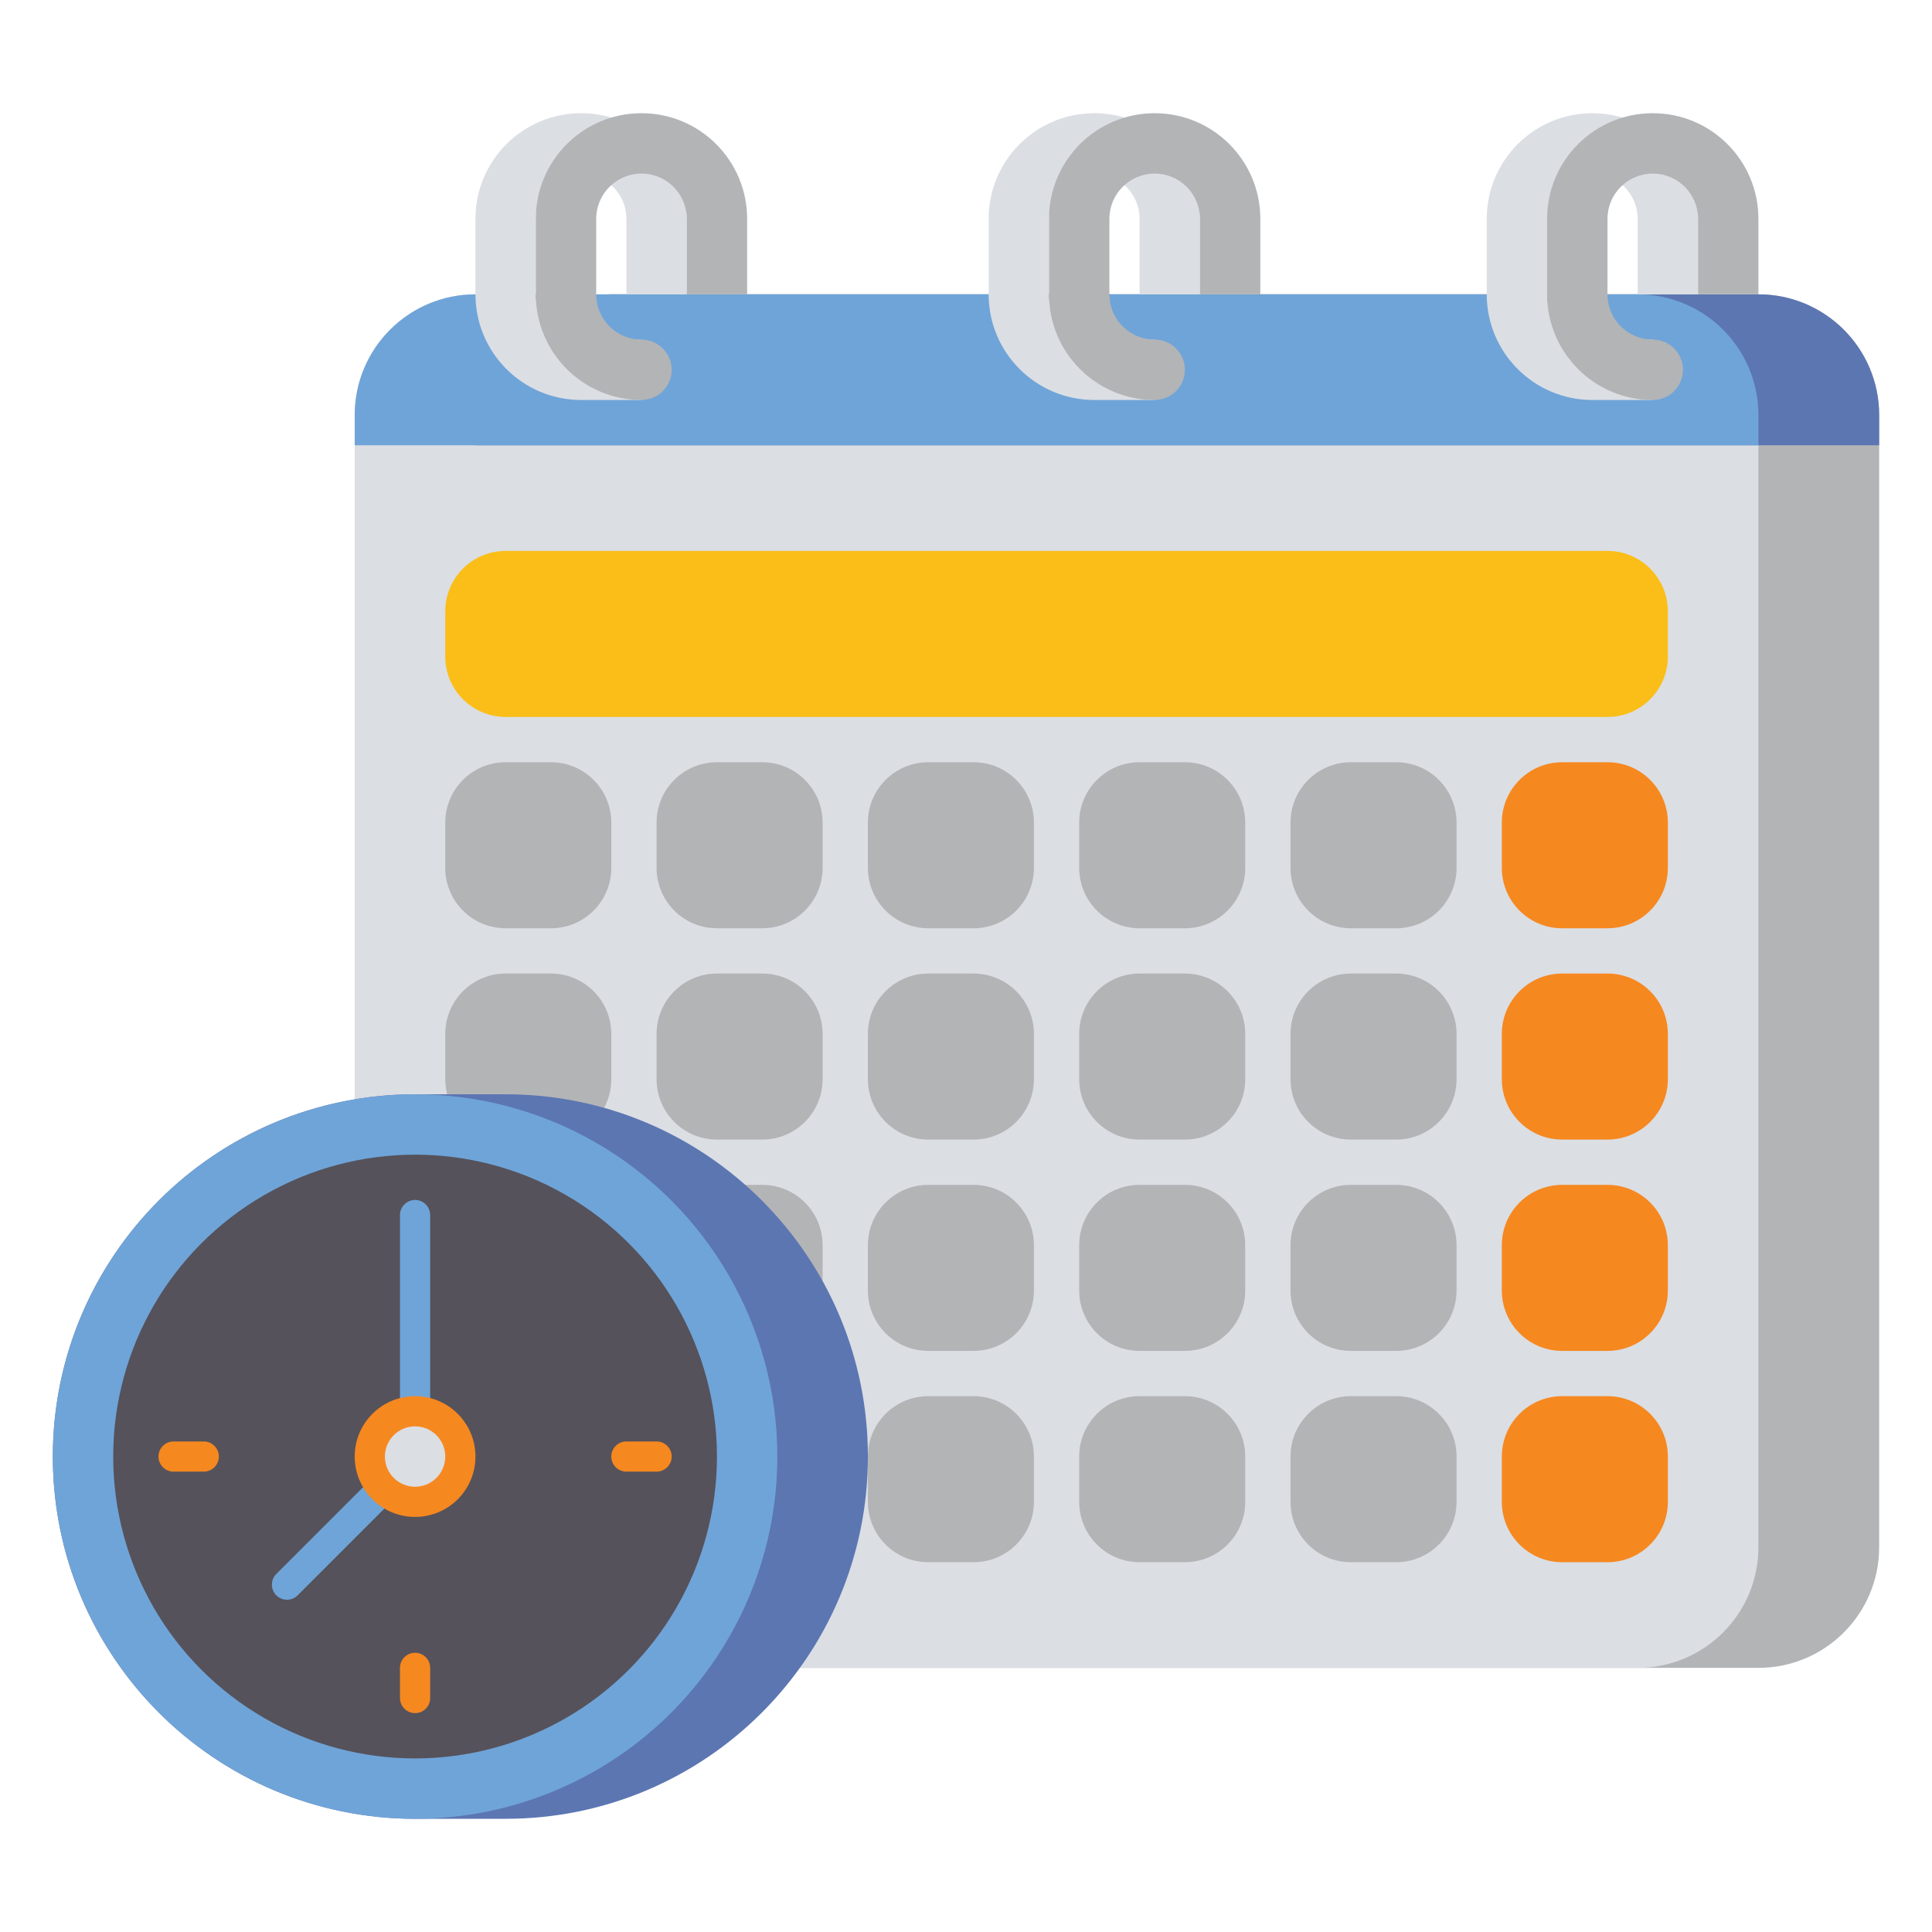 <?xml version="1.0"?><svg id="fi_2332830" enable-background="new 0 0 64 64" height="64" viewbox="0 0 64 64" width="64" xmlns="http://www.w3.org/2000/svg"><g><g><path d="m58.25 55.25h-38c-2.209 0-4.5-1.791-4.5-4v-37.5c0-2.209 2.291-4 4.5-4h38c2.209 0 4 1.791 4 4v37.5c0 2.209-1.791 4-4 4z" fill="#b3b4b6"></path></g><g><path d="m54.25 55.25h-38.5c-2.209 0-4-1.791-4-4v-37.5c0-2.209 1.791-4 4-4h38.5c2.209 0 4 1.791 4 4v37.5c0 2.209-1.791 4-4 4z" fill="#dbdee3"></path></g><g><path d="m62.25 14.75v-1c0-2.209-1.791-4-4-4h-38c-2.209 0-4.5 1.791-4.5 4v1z" fill="#5c76b2"></path></g><g><path d="m58.25 14.75v-1c0-2.209-1.791-4-4-4h-38.5c-2.209 0-4 1.791-4 4v1z" fill="#6fa4d8"></path></g><g><g><path d="m53.25 23.75h-36.5c-1.105 0-2-.895-2-2v-1.5c0-1.105.895-2 2-2h36.5c1.105 0 2 .895 2 2v1.5c0 1.105-.895 2-2 2z" fill="#fbbe18"></path></g><g><g><path d="m18.25 30.75h-1.5c-1.105 0-2-.895-2-2v-1.5c0-1.105.895-2 2-2h1.5c1.105 0 2 .895 2 2v1.5c0 1.105-.895 2-2 2z" fill="#b3b4b6"></path></g><g><path d="m18.25 37.75h-1.5c-1.105 0-2-.895-2-2v-1.5c0-1.105.895-2 2-2h1.5c1.105 0 2 .895 2 2v1.5c0 1.105-.895 2-2 2z" fill="#b3b4b6"></path></g><g><path d="m18.25 44.75h-1.5c-1.105 0-2-.895-2-2v-1.5c0-1.105.895-2 2-2h1.5c1.105 0 2 .895 2 2v1.5c0 1.105-.895 2-2 2z" fill="#b3b4b6"></path></g><g><path d="m18.25 51.75h-1.5c-1.105 0-2-.895-2-2v-1.5c0-1.105.895-2 2-2h1.5c1.105 0 2 .895 2 2v1.5c0 1.105-.895 2-2 2z" fill="#b3b4b6"></path></g></g><g><g><path d="m25.25 30.75h-1.5c-1.105 0-2-.895-2-2v-1.5c0-1.105.895-2 2-2h1.5c1.105 0 2 .895 2 2v1.5c0 1.105-.895 2-2 2z" fill="#b3b4b6"></path></g><g><path d="m25.25 37.75h-1.5c-1.105 0-2-.895-2-2v-1.5c0-1.105.895-2 2-2h1.5c1.105 0 2 .895 2 2v1.5c0 1.105-.895 2-2 2z" fill="#b3b4b6"></path></g><g><path d="m25.25 44.75h-1.5c-1.105 0-2-.895-2-2v-1.5c0-1.105.895-2 2-2h1.5c1.105 0 2 .895 2 2v1.5c0 1.105-.895 2-2 2z" fill="#b3b4b6"></path></g><g><path d="m25.25 51.75h-1.5c-1.105 0-2-.895-2-2v-1.5c0-1.105.895-2 2-2h1.5c1.105 0 2 .895 2 2v1.5c0 1.105-.895 2-2 2z" fill="#b3b4b6"></path></g></g><g><g><path d="m32.25 30.75h-1.5c-1.105 0-2-.895-2-2v-1.5c0-1.105.895-2 2-2h1.5c1.105 0 2 .895 2 2v1.5c0 1.105-.895 2-2 2z" fill="#b3b4b6"></path></g><g><path d="m32.25 37.75h-1.5c-1.105 0-2-.895-2-2v-1.5c0-1.105.895-2 2-2h1.5c1.105 0 2 .895 2 2v1.5c0 1.105-.895 2-2 2z" fill="#b3b4b6"></path></g><g><path d="m32.25 44.75h-1.5c-1.105 0-2-.895-2-2v-1.5c0-1.105.895-2 2-2h1.5c1.105 0 2 .895 2 2v1.5c0 1.105-.895 2-2 2z" fill="#b3b4b6"></path></g><g><path d="m32.25 51.75h-1.5c-1.105 0-2-.895-2-2v-1.5c0-1.105.895-2 2-2h1.5c1.105 0 2 .895 2 2v1.5c0 1.105-.895 2-2 2z" fill="#b3b4b6"></path></g></g><g><g><path d="m39.25 30.75h-1.5c-1.105 0-2-.895-2-2v-1.5c0-1.105.895-2 2-2h1.5c1.105 0 2 .895 2 2v1.5c0 1.105-.895 2-2 2z" fill="#b3b4b6"></path></g><g><path d="m39.25 37.75h-1.5c-1.105 0-2-.895-2-2v-1.5c0-1.105.895-2 2-2h1.5c1.105 0 2 .895 2 2v1.5c0 1.105-.895 2-2 2z" fill="#b3b4b6"></path></g><g><path d="m39.25 44.75h-1.5c-1.105 0-2-.895-2-2v-1.5c0-1.105.895-2 2-2h1.5c1.105 0 2 .895 2 2v1.5c0 1.105-.895 2-2 2z" fill="#b3b4b6"></path></g><g><path d="m39.25 51.75h-1.5c-1.105 0-2-.895-2-2v-1.5c0-1.105.895-2 2-2h1.5c1.105 0 2 .895 2 2v1.5c0 1.105-.895 2-2 2z" fill="#b3b4b6"></path></g></g><g><g><path d="m46.25 30.75h-1.5c-1.105 0-2-.895-2-2v-1.5c0-1.105.895-2 2-2h1.5c1.105 0 2 .895 2 2v1.5c0 1.105-.895 2-2 2z" fill="#b3b4b6"></path></g><g><path d="m46.25 37.75h-1.5c-1.105 0-2-.895-2-2v-1.5c0-1.105.895-2 2-2h1.5c1.105 0 2 .895 2 2v1.5c0 1.105-.895 2-2 2z" fill="#b3b4b6"></path></g><g><path d="m46.25 44.75h-1.5c-1.105 0-2-.895-2-2v-1.5c0-1.105.895-2 2-2h1.5c1.105 0 2 .895 2 2v1.5c0 1.105-.895 2-2 2z" fill="#b3b4b6"></path></g><g><path d="m46.25 51.75h-1.5c-1.105 0-2-.895-2-2v-1.5c0-1.105.895-2 2-2h1.5c1.105 0 2 .895 2 2v1.5c0 1.105-.895 2-2 2z" fill="#b3b4b6"></path></g></g><g><g><path d="m53.25 30.75h-1.5c-1.105 0-2-.895-2-2v-1.5c0-1.105.895-2 2-2h1.5c1.105 0 2 .895 2 2v1.5c0 1.105-.895 2-2 2z" fill="#f68820"></path></g><g><path d="m53.25 37.75h-1.5c-1.105 0-2-.895-2-2v-1.5c0-1.105.895-2 2-2h1.5c1.105 0 2 .895 2 2v1.5c0 1.105-.895 2-2 2z" fill="#f68820"></path></g><g><path d="m53.25 44.75h-1.5c-1.105 0-2-.895-2-2v-1.5c0-1.105.895-2 2-2h1.5c1.105 0 2 .895 2 2v1.5c0 1.105-.895 2-2 2z" fill="#f68820"></path></g><g><path d="m53.25 51.75h-1.5c-1.105 0-2-.895-2-2v-1.5c0-1.105.895-2 2-2h1.5c1.105 0 2 .895 2 2v1.5c0 1.105-.895 2-2 2z" fill="#f68820"></path></g></g></g><g><path d="m16.75 36.25h-3c-6.627 0-12 5.373-12 12s5.373 12 12 12h3c6.627 0 12-5.373 12-12s-5.373-12-12-12z" fill="#5c76b2"></path></g><g><circle cx="13.75" cy="48.25" fill="#6fa4d8" r="12"></circle></g><g><circle cx="13.75" cy="48.25" fill="#55525b" r="10"></circle></g><g><path d="m13.75 48.75c-.276 0-.5-.224-.5-.5v-8c0-.276.224-.5.5-.5s.5.224.5.5v8c0 .276-.224.5-.5.5z" fill="#6fa4d8"></path></g><g><path d="m9.507 52.993c-.128 0-.256-.049-.354-.146-.195-.195-.195-.512 0-.707l4.243-4.243c.195-.195.512-.195.707 0s.195.512 0 .707l-4.243 4.243c-.097.097-.225.146-.353.146z" fill="#6fa4d8"></path></g><g><circle cx="13.75" cy="48.25" fill="#f68820" r="2"></circle></g><g><circle cx="13.75" cy="48.25" fill="#dbdee3" r="1"></circle></g><g><path d="m6.75 48.75h-1c-.276 0-.5-.224-.5-.5s.224-.5.5-.5h1c.276 0 .5.224.5.5s-.224.5-.5.5z" fill="#f68820"></path></g><g><path d="m13.75 56.75c-.276 0-.5-.224-.5-.5v-1c0-.276.224-.5.5-.5s.5.224.5.5v1c0 .276-.224.5-.5.5z" fill="#f68820"></path></g><g><path d="m21.75 48.75h-1c-.276 0-.5-.224-.5-.5s.224-.5.5-.5h1c.276 0 .5.224.5.5s-.224.5-.5.5z" fill="#f68820"></path></g><g><path d="m56.25 9.75v-2.5c0-1.933-1.567-3.5-3.5-3.5s-3.5 1.567-3.5 3.5v2.5c0 1.933 1.567 3.5 3.5 3.5h2v-2h-2c-.828 0-1.5-.672-1.5-1.5v-2.5c0-.828.672-1.5 1.5-1.5s1.5.672 1.5 1.5v2.5z" fill="#dbdee3"></path></g><g><path d="m22.75 9.75v-2.5c0-1.933-1.567-3.5-3.5-3.5s-3.5 1.567-3.5 3.5v2.5c0 1.933 1.567 3.5 3.5 3.5h2v-2h-2c-.828 0-1.5-.672-1.5-1.5v-2.5c0-.828.672-1.5 1.5-1.5s1.5.672 1.5 1.5v2.5z" fill="#dbdee3"></path></g><g><path d="m39.75 9.75v-2.5c0-1.933-1.567-3.5-3.5-3.5s-3.5 1.567-3.5 3.5v2.5c0 1.933 1.567 3.5 3.5 3.5h2v-2h-2c-.828 0-1.5-.672-1.5-1.5v-2.5c0-.828.672-1.5 1.5-1.5s1.5.672 1.5 1.5v2.5z" fill="#dbdee3"></path></g><g><path d="m21.25 3.75c-1.933 0-3.5 1.567-3.5 3.5v2.5c0 1.933 1.567 3.5 3.5 3.5.552 0 1-.448 1-1s-.448-1-1-1c-.828 0-1.5-.672-1.5-1.5v-2.5c0-.828.672-1.5 1.5-1.5s1.5.672 1.5 1.5v2.5h2v-2.5c0-1.933-1.567-3.5-3.5-3.5z" fill="#b3b4b6"></path></g><g><path d="m38.25 3.75c-1.933 0-3.5 1.567-3.5 3.5v2.5c0 1.933 1.567 3.5 3.5 3.5.552 0 1-.448 1-1s-.448-1-1-1c-.828 0-1.5-.672-1.5-1.5v-2.5c0-.828.672-1.5 1.5-1.5s1.5.672 1.5 1.5v2.5h2v-2.5c0-1.933-1.567-3.5-3.5-3.5z" fill="#b3b4b6"></path></g><g><path d="m54.75 3.75c-1.933 0-3.5 1.567-3.5 3.5v2.5c0 1.933 1.567 3.5 3.5 3.5.552 0 1-.448 1-1s-.448-1-1-1c-.828 0-1.5-.672-1.5-1.5v-2.5c0-.828.672-1.5 1.5-1.5s1.5.672 1.5 1.5v2.5h2v-2.5c0-1.933-1.567-3.5-3.5-3.5z" fill="#b3b4b6"></path></g></g></svg>